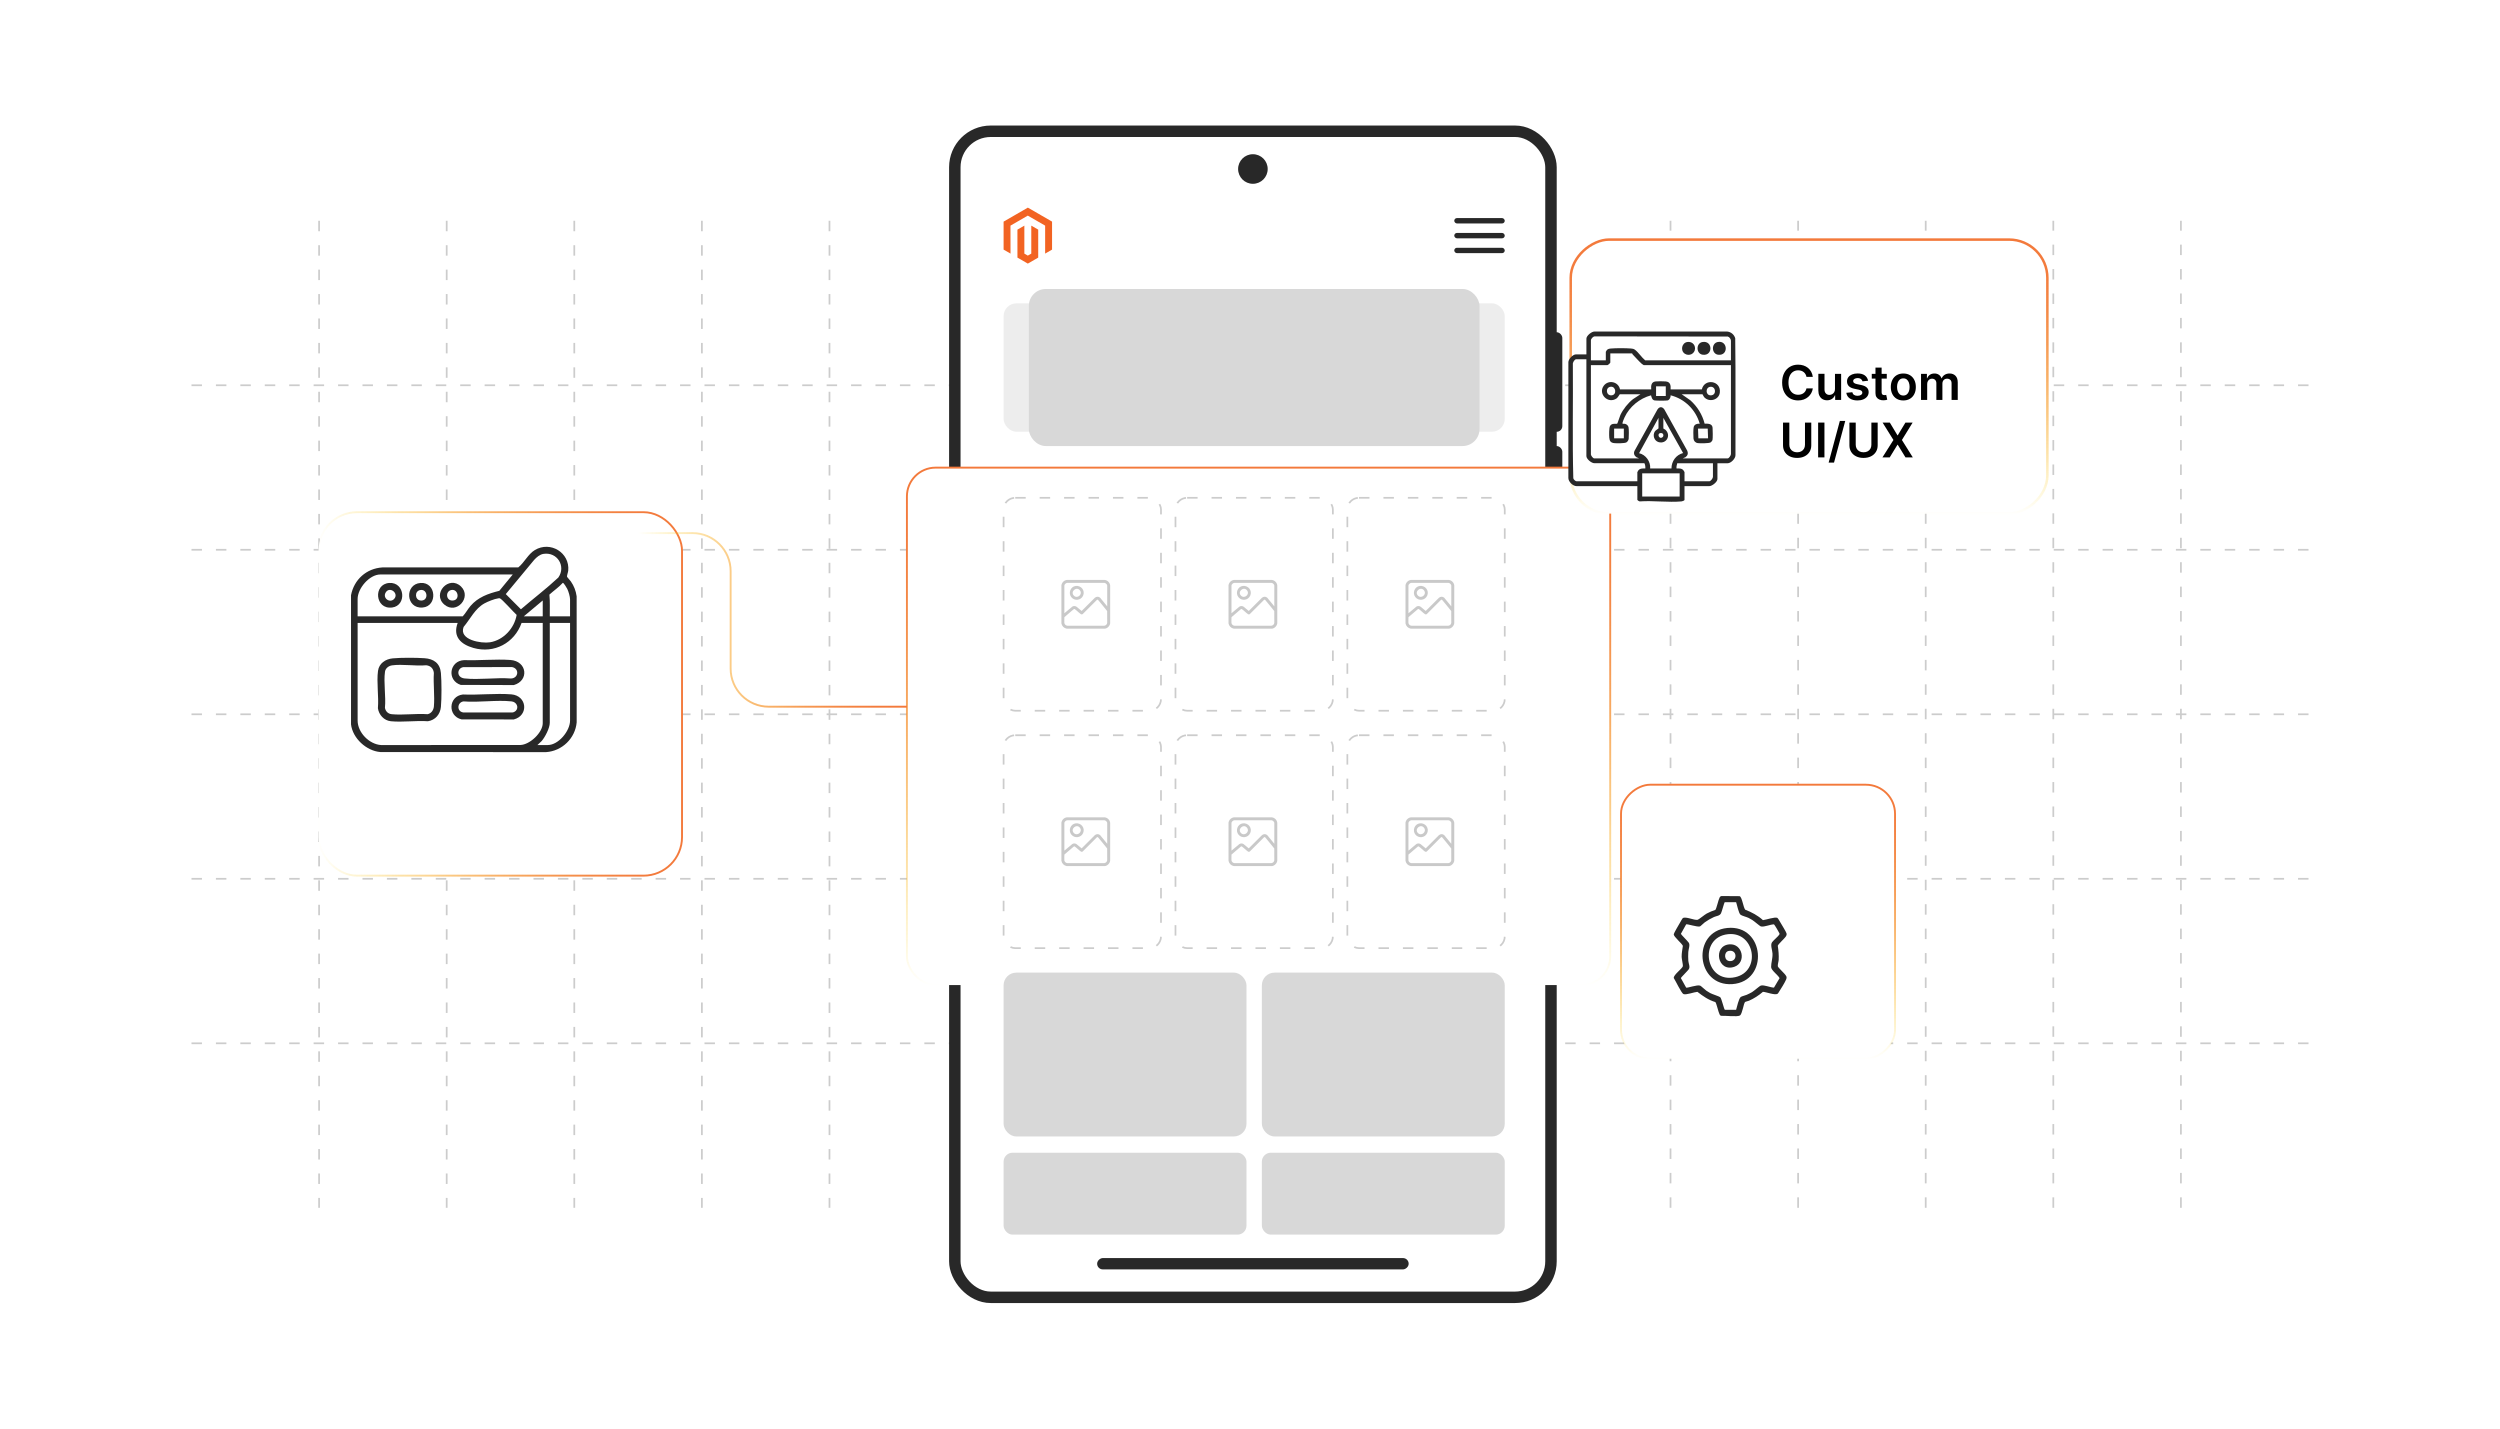 <?xml version="1.0" encoding="UTF-8"?><svg id="b" xmlns="http://www.w3.org/2000/svg" xmlns:xlink="http://www.w3.org/1999/xlink" viewBox="0 0 350 200"><defs><linearGradient id="c" x1="38.313" y1="90.999" x2="89.466" y2="90.999" gradientUnits="userSpaceOnUse"><stop offset="0" stop-color="#ffdd15" stop-opacity="0"/><stop offset=".09" stop-color="#fccc1b" stop-opacity=".168"/><stop offset=".221" stop-color="#fab623" stop-opacity=".386"/><stop offset=".354" stop-color="#f8a32a" stop-opacity=".574"/><stop offset=".486" stop-color="#f69430" stop-opacity=".728"/><stop offset=".618" stop-color="#f48835" stop-opacity=".847"/><stop offset=".748" stop-color="#f37f38" stop-opacity=".932"/><stop offset=".876" stop-color="#f37a3a" stop-opacity=".983"/><stop offset="1" stop-color="#f3793b"/></linearGradient><filter id="d" x="30.979" y="58.339" width="78.24" height="77.76" filterUnits="userSpaceOnUse"><feOffset dx="6.151" dy="6.151"/><feGaussianBlur result="e" stdDeviation="4.394"/><feFlood flood-color="#adadad" flood-opacity=".5"/><feComposite in2="e" operator="in"/><feComposite in="SourceGraphic"/></filter><linearGradient id="f" x1="176.199" y1="138.043" x2="176.199" y2="65.336" xlink:href="#c"/><linearGradient id="g" x1="89.332" y1="86.786" x2="126.969" y2="86.786" xlink:href="#c"/><linearGradient id="h" x1="747.225" y1="498.853" x2="785.856" y2="498.853" gradientTransform="translate(-525.054 -365.175)" xlink:href="#c"/><filter id="i" x="216.623" y="108.623" width="59.04" height="59.52" filterUnits="userSpaceOnUse"><feOffset dx="4.637" dy="4.637"/><feGaussianBlur result="j" stdDeviation="3.312"/><feFlood flood-color="#adadad" flood-opacity=".5"/><feComposite in2="j" operator="in"/><feComposite in="SourceGraphic"/></filter><linearGradient id="k" x1="822.023" y1="504.516" x2="860.738" y2="504.516" gradientTransform="translate(-594.231 -445.677)" xlink:href="#c"/><filter id="l" x="206.254" y="32.014" width="94.08" height="65.76" filterUnits="userSpaceOnUse"><feOffset dx="6.116" dy="6.116"/><feGaussianBlur result="m" stdDeviation="4.369"/><feFlood flood-color="#adadad" flood-opacity=".5"/><feComposite in2="m" operator="in"/><feComposite in="SourceGraphic"/></filter></defs><line x1="26.809" y1="146.062" x2="151.855" y2="146.062" fill="#fff" stroke="#ccc" stroke-dasharray="1.466 1.954" stroke-miterlimit="10" stroke-width=".244"/><line x1="26.809" y1="123.031" x2="151.855" y2="123.031" fill="#fff" stroke="#ccc" stroke-dasharray="1.466 1.954" stroke-miterlimit="10" stroke-width=".244"/><line x1="26.809" y1="100" x2="151.855" y2="100" fill="#fff" stroke="#ccc" stroke-dasharray="1.466 1.954" stroke-miterlimit="10" stroke-width=".244"/><line x1="26.809" y1="76.969" x2="151.855" y2="76.969" fill="#fff" stroke="#ccc" stroke-dasharray="1.466 1.954" stroke-miterlimit="10" stroke-width=".244"/><line x1="26.809" y1="53.938" x2="151.855" y2="53.938" fill="#fff" stroke="#ccc" stroke-dasharray="1.466 1.954" stroke-miterlimit="10" stroke-width=".244"/><line x1="151.855" y1="30.907" x2="151.855" y2="169.093" fill="#fff" stroke="#ccc" stroke-dasharray="1.466 1.954" stroke-miterlimit="10" stroke-width=".244"/><line x1="133.991" y1="30.907" x2="133.991" y2="169.093" fill="#fff" stroke="#ccc" stroke-dasharray="1.466 1.954" stroke-miterlimit="10" stroke-width=".244"/><line x1="116.128" y1="30.907" x2="116.128" y2="169.093" fill="#fff" stroke="#ccc" stroke-dasharray="1.466 1.954" stroke-miterlimit="10" stroke-width=".244"/><line x1="98.264" y1="30.907" x2="98.264" y2="169.093" fill="#fff" stroke="#ccc" stroke-dasharray="1.466 1.954" stroke-miterlimit="10" stroke-width=".244"/><line x1="80.4" y1="30.907" x2="80.4" y2="169.093" fill="#fff" stroke="#ccc" stroke-dasharray="1.466 1.954" stroke-miterlimit="10" stroke-width=".244"/><line x1="62.536" y1="30.907" x2="62.536" y2="169.093" fill="#fff" stroke="#ccc" stroke-dasharray="1.466 1.954" stroke-miterlimit="10" stroke-width=".244"/><line x1="44.672" y1="30.907" x2="44.672" y2="169.093" fill="#fff" stroke="#ccc" stroke-dasharray="1.466 1.954" stroke-miterlimit="10" stroke-width=".244"/><line x1="323.191" y1="53.938" x2="198.145" y2="53.938" fill="#fff" stroke="#ccc" stroke-dasharray="1.466 1.954" stroke-miterlimit="10" stroke-width=".244"/><line x1="323.191" y1="76.969" x2="198.145" y2="76.969" fill="#fff" stroke="#ccc" stroke-dasharray="1.466 1.954" stroke-miterlimit="10" stroke-width=".244"/><line x1="323.191" y1="100" x2="198.145" y2="100" fill="#fff" stroke="#ccc" stroke-dasharray="1.466 1.954" stroke-miterlimit="10" stroke-width=".244"/><line x1="323.191" y1="123.031" x2="198.145" y2="123.031" fill="#fff" stroke="#ccc" stroke-dasharray="1.466 1.954" stroke-miterlimit="10" stroke-width=".244"/><line x1="323.191" y1="146.062" x2="198.145" y2="146.062" fill="#fff" stroke="#ccc" stroke-dasharray="1.466 1.954" stroke-miterlimit="10" stroke-width=".244"/><line x1="198.145" y1="169.093" x2="198.145" y2="30.907" fill="#fff" stroke="#ccc" stroke-dasharray="1.466 1.954" stroke-miterlimit="10" stroke-width=".244"/><line x1="216.009" y1="169.093" x2="216.009" y2="30.907" fill="#fff" stroke="#ccc" stroke-dasharray="1.466 1.954" stroke-miterlimit="10" stroke-width=".244"/><line x1="233.872" y1="169.093" x2="233.872" y2="30.907" fill="#fff" stroke="#ccc" stroke-dasharray="1.466 1.954" stroke-miterlimit="10" stroke-width=".244"/><line x1="251.736" y1="169.093" x2="251.736" y2="30.907" fill="#fff" stroke="#ccc" stroke-dasharray="1.466 1.954" stroke-miterlimit="10" stroke-width=".244"/><line x1="269.6" y1="169.093" x2="269.6" y2="30.907" fill="#fff" stroke="#ccc" stroke-dasharray="1.466 1.954" stroke-miterlimit="10" stroke-width=".244"/><line x1="287.464" y1="169.093" x2="287.464" y2="30.907" fill="#fff" stroke="#ccc" stroke-dasharray="1.466 1.954" stroke-miterlimit="10" stroke-width=".244"/><line x1="305.328" y1="169.093" x2="305.328" y2="30.907" fill="#fff" stroke="#ccc" stroke-dasharray="1.466 1.954" stroke-miterlimit="10" stroke-width=".244"/><rect x="133.675" y="18.377" width="83.462" height="163.246" rx="5.03" ry="5.03" fill="#fff" stroke="#282828" stroke-miterlimit="10" stroke-width="1.605"/><circle cx="175.406" cy="23.661" r="2.071" fill="#282828"/><rect x="217.137" y="46.513" width="1.587" height="13.94" rx=".793" ry=".793" fill="#282828"/><rect x="217.137" y="62.447" width="1.587" height="13.94" rx=".793" ry=".793" fill="#282828"/><rect x="217.137" y="83.097" width="1.587" height="7.902" rx=".793" ry=".793" fill="#282828"/><rect x="174.612" y="155.116" width="1.587" height="43.614" rx=".793" ry=".793" transform="translate(352.329 1.517) rotate(90)" fill="#282828"/><polygon points="147.288 31.026 147.288 34.944 146.319 35.504 146.319 31.588 143.891 30.188 141.466 31.588 141.472 35.504 140.503 34.944 140.503 31.028 143.9 29.067 147.288 31.026" fill="#f26322"/><polygon points="145.35 32.148 145.35 36.064 143.896 36.904 142.442 36.064 142.439 32.148 143.409 31.588 143.409 35.506 143.896 35.786 144.38 35.504 144.38 31.588 145.35 32.148" fill="#f26322"/><rect x="38.447" y="65.556" width="50.885" height="50.885" rx="5.396" ry="5.396" fill="#fff" filter="url(#d)" stroke="url(#c)" stroke-miterlimit="10" stroke-width=".268"/><rect x="203.597" y="30.531" width="7.068" height=".753" rx=".376" ry=".376" fill="#282828"/><rect x="203.597" y="32.61" width="7.068" height=".753" rx=".376" ry=".376" fill="#282828"/><rect x="203.597" y="34.688" width="7.068" height=".753" rx=".376" ry=".376" fill="#282828"/><rect x="140.503" y="42.469" width="57.338" height="17.969" rx="1.791" ry="1.791" fill="#ededed"/><rect x="153.327" y="42.469" width="57.338" height="17.969" rx="1.791" ry="1.791" fill="#ededed"/><rect x="126.969" y="65.469" width="98.461" height="72.439" rx="4.019" ry="4.019" fill="#fff" stroke="url(#f)" stroke-miterlimit="10" stroke-width=".268"/><rect x="144.037" y="40.459" width="63.094" height="21.987" rx="2.37" ry="2.37" fill="#d8d8d8"/><rect x="140.503" y="136.168" width="34.005" height="22.935" rx="1.777" ry="1.777" fill="#d8d8d8"/><rect x="176.66" y="136.168" width="34.005" height="22.935" rx="1.777" ry="1.777" fill="#d8d8d8"/><rect x="140.503" y="161.38" width="34.005" height="11.468" rx="1.257" ry="1.257" fill="#d8d8d8"/><rect x="176.66" y="161.38" width="34.005" height="11.468" rx="1.257" ry="1.257" fill="#d8d8d8"/><rect x="140.503" y="69.695" width="22.036" height="29.809" rx="1.631" ry="1.631" fill="#fff" stroke="#ccc" stroke-dasharray="1.466 1.954" stroke-miterlimit="10" stroke-width=".244"/><rect x="164.566" y="69.695" width="22.036" height="29.809" rx="1.631" ry="1.631" fill="#fff" stroke="#ccc" stroke-dasharray="1.466 1.954" stroke-miterlimit="10" stroke-width=".244"/><rect x="188.629" y="69.695" width="22.036" height="29.809" rx="1.631" ry="1.631" fill="#fff" stroke="#ccc" stroke-dasharray="1.466 1.954" stroke-miterlimit="10" stroke-width=".244"/><rect x="140.503" y="102.932" width="22.036" height="29.809" rx="1.631" ry="1.631" fill="#fff" stroke="#ccc" stroke-dasharray="1.466 1.954" stroke-miterlimit="10" stroke-width=".244"/><rect x="164.566" y="102.932" width="22.036" height="29.809" rx="1.631" ry="1.631" fill="#fff" stroke="#ccc" stroke-dasharray="1.466 1.954" stroke-miterlimit="10" stroke-width=".244"/><rect x="188.629" y="102.932" width="22.036" height="29.809" rx="1.631" ry="1.631" fill="#fff" stroke="#ccc" stroke-dasharray="1.466 1.954" stroke-miterlimit="10" stroke-width=".244"/><path d="M154.689,88.013h-5.359c-.378-.075-.658-.356-.733-.733v-5.359c.076-.384.374-.684.767-.733l5.28-.001c.407.043.737.372.78.78l-.001,5.28c-.032.359-.371.724-.733.767ZM155.009,84.893v-2.926c0-.144-.242-.369-.393-.366l-5.186-.001c-.161-.018-.419.216-.419.367v3.886c.378-.295.731-.627,1.108-.925.183-.113.389-.109.574-.003l.738.608,1.833-1.833c.211-.197.525-.216.747-.027l1,1.22ZM153.644,83.951c-.029.002-.067.022-.089.042l-1.966,1.967c-.082.076-.189.073-.278.011-.287-.2-.55-.49-.84-.694-.062-.045-.114-.015-.168.024l-1.288,1.099c.006.256-.032.555-.007.806.02.202.216.386.419.394h5.174c.209-.023.375-.188.406-.394l-.006-1.66c-.429-.526-.849-1.062-1.288-1.578-.021-.008-.048-.018-.07-.017Z" fill="#c9c9c9"/><path d="M150.606,82.031c.763-.086,1.341.648,1.028,1.361-.29.66-1.173.78-1.637.228-.483-.575-.136-1.505.61-1.589ZM150.347,83.396c.474.474,1.249-.165.86-.72-.464-.661-1.428.152-.86.72Z" fill="#c9c9c9"/><path d="M178.085,88.013h-5.359c-.378-.075-.658-.356-.733-.733v-5.359c.076-.384.374-.684.767-.733l5.28-.001c.407.043.737.372.78.78l-.001,5.28c-.032.359-.371.724-.733.767ZM178.405,84.893v-2.926c0-.144-.242-.369-.393-.366l-5.186-.001c-.161-.018-.419.216-.419.367v3.886c.378-.295.731-.627,1.108-.925.183-.113.389-.109.574-.003l.738.608,1.833-1.833c.211-.197.525-.216.747-.027l1,1.22ZM177.04,83.951c-.029.002-.067.022-.089.042l-1.966,1.967c-.082.076-.189.073-.278.011-.287-.2-.55-.49-.84-.694-.062-.045-.114-.015-.168.024l-1.288,1.099c.006.256-.032.555-.007.806.02.202.216.386.419.394h5.174c.209-.023.375-.188.406-.394l-.006-1.66c-.429-.526-.849-1.062-1.288-1.578-.021-.008-.048-.018-.07-.017Z" fill="#c9c9c9"/><path d="M174.003,82.031c.763-.086,1.341.648,1.028,1.361-.29.66-1.173.78-1.637.228-.483-.575-.136-1.505.61-1.589ZM173.744,83.396c.474.474,1.249-.165.86-.72-.464-.661-1.428.152-.86.72Z" fill="#c9c9c9"/><path d="M202.861,88.013h-5.359c-.378-.075-.658-.356-.733-.733v-5.359c.076-.384.374-.684.767-.733l5.28-.001c.407.043.737.372.78.78l-.001,5.28c-.032.359-.371.724-.733.767ZM203.181,84.893v-2.926c0-.144-.242-.369-.393-.366l-5.186-.001c-.161-.018-.419.216-.419.367v3.886c.378-.295.731-.627,1.108-.925.183-.113.389-.109.574-.003l.738.608,1.833-1.833c.211-.197.525-.216.747-.027l1,1.22ZM201.816,83.951c-.029.002-.067.022-.089.042l-1.966,1.967c-.082.076-.189.073-.278.011-.287-.2-.55-.49-.84-.694-.062-.045-.114-.015-.168.024l-1.288,1.099c.006.256-.032.555-.007.806.02.202.216.386.419.394h5.174c.209-.023.375-.188.406-.394l-.006-1.66c-.429-.526-.849-1.062-1.288-1.578-.021-.008-.048-.018-.07-.017Z" fill="#c9c9c9"/><path d="M198.778,82.031c.763-.086,1.341.648,1.028,1.361-.29.66-1.173.78-1.637.228-.483-.575-.136-1.505.61-1.589ZM198.519,83.396c.474.474,1.249-.165.86-.72-.464-.661-1.428.152-.86.72Z" fill="#c9c9c9"/><path d="M154.689,121.25h-5.359c-.378-.075-.658-.356-.733-.733v-5.359c.076-.384.374-.684.767-.733l5.28-.001c.407.043.737.372.78.78l-.001,5.28c-.032.359-.371.724-.733.767ZM155.009,118.13v-2.926c0-.144-.242-.369-.393-.366l-5.186-.001c-.161-.018-.419.216-.419.367v3.886c.378-.295.731-.627,1.108-.925.183-.113.389-.109.574-.003l.738.608,1.833-1.833c.211-.197.525-.216.747-.027l1,1.22ZM153.644,117.188c-.029.002-.067.022-.089.042l-1.966,1.967c-.082.076-.189.073-.278.011-.287-.2-.55-.49-.84-.694-.062-.045-.114-.015-.168.024l-1.288,1.099c.006.256-.032.555-.007.806.02.202.216.386.419.394h5.174c.209-.023.375-.188.406-.394l-.006-1.66c-.429-.526-.849-1.062-1.288-1.578-.021-.008-.048-.018-.07-.017Z" fill="#c9c9c9"/><path d="M150.606,115.267c.763-.086,1.341.648,1.028,1.361-.29.66-1.173.78-1.637.228-.483-.575-.136-1.505.61-1.589ZM150.347,116.632c.474.474,1.249-.165.86-.72-.464-.661-1.428.152-.86.72Z" fill="#c9c9c9"/><path d="M178.085,121.25h-5.359c-.378-.075-.658-.356-.733-.733v-5.359c.076-.384.374-.684.767-.733l5.28-.001c.407.043.737.372.78.78l-.001,5.28c-.032.359-.371.724-.733.767ZM178.405,118.13v-2.926c0-.144-.242-.369-.393-.366l-5.186-.001c-.161-.018-.419.216-.419.367v3.886c.378-.295.731-.627,1.108-.925.183-.113.389-.109.574-.003l.738.608,1.833-1.833c.211-.197.525-.216.747-.027l1,1.22ZM177.04,117.188c-.029.002-.067.022-.089.042l-1.966,1.967c-.082.076-.189.073-.278.011-.287-.2-.55-.49-.84-.694-.062-.045-.114-.015-.168.024l-1.288,1.099c.006.256-.032.555-.007.806.02.202.216.386.419.394h5.174c.209-.023.375-.188.406-.394l-.006-1.66c-.429-.526-.849-1.062-1.288-1.578-.021-.008-.048-.018-.07-.017Z" fill="#c9c9c9"/><path d="M174.003,115.267c.763-.086,1.341.648,1.028,1.361-.29.66-1.173.78-1.637.228-.483-.575-.136-1.505.61-1.589ZM173.744,116.632c.474.474,1.249-.165.86-.72-.464-.661-1.428.152-.86.72Z" fill="#c9c9c9"/><path d="M202.861,121.25h-5.359c-.378-.075-.658-.356-.733-.733v-5.359c.076-.384.374-.684.767-.733l5.28-.001c.407.043.737.372.78.78l-.001,5.28c-.032.359-.371.724-.733.767ZM203.181,118.13v-2.926c0-.144-.242-.369-.393-.366l-5.186-.001c-.161-.018-.419.216-.419.367v3.886c.378-.295.731-.627,1.108-.925.183-.113.389-.109.574-.003l.738.608,1.833-1.833c.211-.197.525-.216.747-.027l1,1.22ZM201.816,117.188c-.029.002-.067.022-.089.042l-1.966,1.967c-.082.076-.189.073-.278.011-.287-.2-.55-.49-.84-.694-.062-.045-.114-.015-.168.024l-1.288,1.099c.006.256-.032.555-.007.806.02.202.216.386.419.394h5.174c.209-.023.375-.188.406-.394l-.006-1.66c-.429-.526-.849-1.062-1.288-1.578-.021-.008-.048-.018-.07-.017Z" fill="#c9c9c9"/><path d="M198.778,115.267c.763-.086,1.341.648,1.028,1.361-.29.66-1.173.78-1.637.228-.483-.575-.136-1.505.61-1.589ZM198.519,116.632c.474.474,1.249-.165.86-.72-.464-.661-1.428.152-.86.72Z" fill="#c9c9c9"/><path d="M49.142,101.406v-18.078c.426-2.198,2.162-3.752,4.409-3.89l19.005.002c.857-.683,1.365-1.856,2.32-2.431,2.183-1.314,4.92.376,4.677,2.888-.021.215-.209.706-.169.858.012.046.445.512.535.642.444.646.701,1.306.812,2.087l.004,17.648c-.201,2.241-2.049,4.018-4.288,4.165l-23.195-.011c-1.955-.158-3.876-1.919-4.111-3.879ZM76.089,77.542c-.522.082-.969.473-1.311.848l-3.968,4.783,2.118,2.126c1.734-1.495,3.569-2.883,5.239-4.445,1.107-1.574-.152-3.614-2.078-3.312ZM71.786,80.427h-18.541c-1.522,0-3.178,1.944-3.178,3.424v2.437h14.716c.413-.443.689-.991,1.081-1.448,1.07-1.248,2.487-1.736,4.043-2.127l1.879-2.286ZM79.807,86.289v-2.376c0-.394-.213-1.098-.388-1.463-.063-.133-.508-.883-.629-.851-.557.619-1.26,1.086-1.875,1.646.109,1.007.032,2.03.054,3.043h2.838ZM69.736,83.774c-.489.058-1.456.448-1.9.693-1.35.746-1.969,2.159-2.929,3.303-.711,1.826,2.488,2.348,3.694,2.151,1.899-.309,3.417-1.974,3.73-3.835-.363-.303-2.102-2.286-2.369-2.329-.079-.013-.15.007-.227.016ZM75.982,84.068l-2.653,2.221h2.653v-2.221ZM64.074,87.214h-14.006v13.667c0,1.675,1.638,3.331,3.299,3.427l19.492-.01c1.317-.038,3.123-1.742,3.123-3.047v-14.037h-2.962c-.998,2.799-3.823,4.327-6.739,3.499-1.745-.496-2.928-1.572-2.208-3.499ZM79.807,87.214h-2.838v13.975c0,.741-.658,2.001-1.141,2.561l-.587.555h1.45c1.499,0,3.116-1.97,3.116-3.424v-13.667Z" fill="#282828"/><path d="M54.991,92.169c1.232-.11,3.184-.101,4.427-.021,1.302.084,2.189.705,2.31,2.071.106,1.198.11,3.553,0,4.749-.096,1.039-.784,1.844-1.82,2.006-1.661-.119-3.548.162-5.182 0-.962-.096-1.681-.889-1.82-1.82.143-1.64-.201-3.63.015-5.228.144-1.067,1.068-1.667,2.069-1.756ZM54.865,93.154c-.457.066-.899.405-.967.884-.215,1.515.15,3.491-.007,5.056.092.504.445.846.955.896,1.575.154,3.4-.123,5.002-.002.525-.092.85-.567.896-1.079.133-1.491-.104-3.179-.003-4.691-.064-.627-.453-1.016-1.08-1.08-1.495.137-3.344-.193-4.796.015Z" fill="#282828"/><path d="M64.8,97.227c2.194.099,4.603-.191,6.772-.019,2.235.176,2.474,2.968.363,3.514l-7.322-.009c-1.962-.461-1.849-3.24.188-3.485ZM72.197,99.534c.496-.496.122-1.26-.565-1.337-2.087-.234-4.595.176-6.727-.001-.916.11-.996,1.408-.062,1.545l6.914 0c.141-.01.345-.113.44-.208Z" fill="#282828"/><path d="M64.987,92.416c2.106.077,4.375-.166,6.463-.021,2.36.164,2.659,2.889.486,3.514l-7.433-.022c-1.977-.641-1.6-3.383.485-3.471ZM64.86,93.399c-.907.152-.994,1.454.178,1.582,2.025.221,4.407-.148,6.47.007,1.093-.004,1.246-1.393.181-1.598l-6.829.009Z" fill="#282828"/><path d="M64.546,82.115c1.534,1.494-.622,3.969-2.323,2.539-1.809-1.52.63-4.189,2.323-2.539ZM63.194,82.6c-.932.181-.754,1.677.341,1.453.887-.181.571-1.631-.341-1.453Z" fill="#282828"/><path d="M54.499,81.614c2.207-.144,2.478,3.162.407,3.436-2.425.32-2.686-3.287-.407-3.436ZM55.168,83.862c.744-.779-.622-1.858-1.179-.902-.455.78.584,1.526,1.179.902Z" fill="#282828"/><path d="M58.879,81.614c2.206-.156,2.436,3.257.289,3.44-2.373.202-2.55-3.28-.289-3.44ZM58.877,82.599c-.891.123-.804,1.383-.018,1.47,1.183.131,1.056-1.614.018-1.47Z" fill="#282828"/><path d="M89.332,74.635h7.625c2.945,0,5.332,2.387,5.332,5.332v13.639c0,2.945,2.387,5.332,5.332,5.332h19.349" fill="none" stroke="url(#g)" stroke-miterlimit="10" stroke-width=".268"/><rect x="222.306" y="114.497" width="38.362" height="38.362" rx="4.068" ry="4.068" transform="translate(107.808 375.166) rotate(-90)" fill="#fff" filter="url(#i)" stroke="url(#h)" stroke-miterlimit="10" stroke-width=".268"/><path d="M244.317,140.272c-.219.186-.389,1.706-.735,1.901-.388.219-2.103-.001-2.633.042-.101-.033-.145-.088-.196-.176-.175-.3-.449-1.617-.607-1.75-.949-.282-1.74-.835-2.51-1.432-.446.031-1.583.469-1.953.313-.279-.118-1.118-1.89-1.354-2.245-.062-.451,1.208-1.322,1.275-1.668.031-.162-.168-1.003-.173-1.292-.009-.511.099-1.042.171-1.545-.171-.391-1.28-1.253-1.28-1.622 0-.127.781-1.468.915-1.685.07-.114.278-.511.338-.56.383-.314,1.641.335,2.106.216.147-.037.969-.712,1.246-.865.388-.214.799-.378,1.219-.518.159-.132.432-1.45.607-1.75.063-.107.12-.161.244-.19l2.56.019c.344.155.5,1.555.773,1.894.903.349,1.766.803,2.482,1.462.432-.04,1.672-.487,2.018-.318.092.045.366.541.444.672.149.247.81,1.332.846,1.515.029.147.009.22-.058.349-.168.319-1.135,1.145-1.172,1.376.103.656.161,1.314.125,1.981-.013.242-.173.712-.112.918.039.132.769.824.917,1.008.231.286.395.419.243.798-.157.393-.744,1.354-.998,1.73-.06.088-.124.23-.211.285-.369.232-1.578-.26-2.043-.279-.583.51-1.242.931-1.952,1.246-.122.054-.496.131-.542.171ZM243.056,126.308l-1.598.002c-.069.044-.404,1.342-.519,1.558-.198.37-.634.357-.977.512-.463.209-.885.455-1.298.749-.142.101-.588.547-.669.571-.386.115-1.807-.381-1.934-.29l-.737,1.327c.006.083.968,1.034,1.102,1.239.217.33-.038.885-.065,1.3-.023.354-.025.891.004,1.242.033.393.288.841.061,1.18-.138.207-1.095,1.138-1.103,1.239l.738,1.327c.139.1,1.573-.455,1.976-.271.142.065.637.555.85.701.164.112.362.239.536.332.304.164,1.275.465,1.405.58.213.189.53,1.737.663,1.769l1.566-.009c.118-.379.363-1.588.656-1.794.167-.118.586-.192.819-.298.236-.108.524-.242.744-.372.281-.165,1.098-.894,1.243-.928.505-.116,1.304.278,1.837.29l.787-1.328c-.22-.434-1.179-1.094-1.186-1.548-.009-.591.234-1.21.192-1.924-.028-.475-.327-1.167-.061-1.551.179-.259.934-.886,1.026-1.087.039-.086.03-.099-.002-.18-.049-.124-.686-1.217-.755-1.238-.529.001-1.34.404-1.837.291-.126-.029-.942-.748-1.203-.905-.152-.092-.359-.215-.516-.29-.284-.137-.923-.292-1.114-.436-.282-.212-.494-1.39-.628-1.76Z" fill="#282828"/><path d="M241.809,129.917c5.301-.541,5.903,7.494.725,7.858-5.115.36-5.756-7.345-.725-7.858ZM241.932,130.784c-4.199.441-3.232,6.958.997,6.021,3.69-.818,2.745-6.414-.997-6.021Z" fill="#282828"/><path d="M242.119,132.209c1.856-.145,2.402,2.532.712,3.134-2.391.851-3.078-2.948-.712-3.134ZM241.989,133.137c-.671.155-.646,1.373.172,1.418,1.141.063,1.063-1.702-.172-1.418Z" fill="#282828"/><rect x="227.968" y="25.473" width="38.362" height="66.731" rx="5.365" ry="5.365" transform="translate(188.311 305.988) rotate(-90)" fill="#fff" filter="url(#l)" stroke="url(#k)" stroke-miterlimit="10" stroke-width=".353"/><path d="M240.44,64.856v2.208c0,.405-.742.995-1.14.995h-3.47v1.917c0,.109-.302.211-.41.221-1.847.17-3.953-.133-5.827-.001-.09.034-.363-.174-.363-.22v-1.917h-8.517c-.501,0-1.144-.619-1.142-1.139l.002-16.211c-.005-.432.635-1.092,1.044-1.092h1.48v-2.208c0-.414.754-1.034,1.187-.997h18.493c.556.051.985.408,1.154.933.079,5.45.009,10.915.035,16.371.014.482-.632,1.139-1.094,1.139h-1.432ZM242.332,50.443v-2.742c0-.216-.212-.529-.435-.584l-18.613-.024c-.247-.01-.557.336-.557.559v2.79h2.087v-1.189c0-.014.119-.214.145-.243.141-.162.35-.198.559-.217.735-.066,2.076-.06,2.816-.003.21.016.388.045.557.171.507.376.931,1.073,1.431,1.481h12.011ZM228.501,49.472h-3.057v1.286c0,.067-.331.364-.412.364h-2.305v12.496c0,.165.295.558.461.558h6.284l-.386-.172c-.292-.216-.415-.54-.255-.881l3.22-5.806c.284-.41.67-.41.955,0l3.221,5.805c.141.359.05.654-.255.882l-.386.172h6.284c.193,0,.461-.433.461-.607v-12.447h-12.205c-.016,0-.228-.144-.262-.174-.401-.351-.903-.928-1.294-1.329-.054-.055-.063-.142-.07-.147ZM222.096,50.297h-1.432c-.231,0-.504.47-.463.702.044,5.316-.081,10.649.063,15.955.024.162.3.425.448.425h8.517v-1.286c0-.014.119-.208.146-.243.232-.295.626-.267.971-.267.02-.254-.014-.503-.127-.731l-6.978-.002c-.42.021-1.146-.584-1.146-.99v-13.564ZM232.869,58.499v1.48c0,.036.222.13.267.17.874.778.166,2.056-.925,1.75-.633-.178-.879-.962-.529-1.505.104-.162.507-.382.507-.415v-1.48l-2.718,4.949c.94.207,1.627,1.176,1.553,2.136l2.981.001c.006-1.019.633-1.899,1.629-2.16l-2.766-4.926ZM232.758,61.202c.196-.158.131-.54-.154-.571-.739-.081-.361.986.154.571ZM239.809,64.856h-4.998c-.049.248-.135.466-.097.728.352-.005.732-.036.971.267.027.034.146.229.146.243v1.286h3.47c.193,0,.509-.419.509-.607v-1.917ZM235.15,66.263h-5.241v3.251h5.241v-3.251Z" fill="#282828"/><path d="M233.888,54.519h4.367c.367-1.595,2.741-1.242,2.519.457-.136,1.043-1.519,1.392-2.204.611-.095-.108-.196-.389-.218-.389h-2.912l1.188.826c.984.869,1.7,2.013,2.022,3.292.461-.014,1.058-.019,1.112.562.027.288.045,1.506-.014,1.738-.022.085-.181.275-.262.321-.245.14-1.472.142-1.785.099-.354-.048-.58-.297-.613-.649-.028-.302-.039-1.362.035-1.619.105-.366.493-.488.841-.446-.56-1.955-2.099-3.481-4.076-3.979.033.259-.156.657-.423.718-.208.047-1.605.043-1.823-.001-.357-.072-.411-.425-.495-.716-1.589.425-3.021,1.589-3.707,3.087-.088.192-.273.627-.297.82-.017.128.237.056.352.082.226.051.446.238.499.471.06.259.056,1.344.022,1.63-.022.183-.162.412-.323.502-.261.145-1.358.136-1.691.103-.489-.049-.661-.281-.703-.752-.03-.337-.044-1.377.103-1.643.264-.477.854-.229,1.015-.343.052-.037.349-1.015.441-1.209.382-.809,1.063-1.661,1.766-2.214l1.042-.681h-2.887c-.037,0-.266.449-.445.574-1.213.848-2.645-.634-1.812-1.763.657-.89,2.074-.579,2.281.509h4.367c-.038-.509-.007-1.046.607-1.116.354-.04,1.044-.028,1.409-.002.661.046.744.546.702,1.118ZM233.209,54.083h-1.359v1.359h1.359v-1.359ZM225.53,54.142c-.804.044-.725,1.262.084,1.205.77-.054.634-1.244-.084-1.205ZM239.501,54.148c-.763.022-.766,1.197-.008,1.201.848.005.764-1.222.008-1.201ZM227.337,60.003h-1.359v1.359h1.359v-1.359ZM239.081,60.003h-1.359l.049,1.359h1.359l-.049-1.359Z" fill="#282828"/><path d="M238.34,47.883c1.466-.25,1.507,1.981.041,1.779-.952-.131-.962-1.622-.041-1.779Z" fill="#282828"/><path d="M236.205,47.883c.598-.103,1.113.303,1.1.917-.016.738-.846,1.12-1.443.713-.634-.432-.419-1.498.343-1.63Z" fill="#282828"/><path d="M240.475,47.882c1.42-.292,1.56,1.94.086,1.784-.963-.102-1.006-1.595-.086-1.784Z" fill="#282828"/><path d="M253.794,52.763h-.89c-.025-.146-.072-.276-.141-.389s-.153-.21-.255-.289c-.102-.08-.217-.139-.346-.18-.13-.041-.269-.061-.418-.061-.265,0-.5.066-.704.199-.205.133-.365.326-.481.581-.115.254-.173.565-.173.932,0,.373.058.686.175.941.116.254.276.446.48.576s.438.194.701.194c.145,0,.282-.019.41-.058s.243-.096.345-.172c.102-.076.19-.17.26-.281.07-.111.119-.238.146-.38l.89.004c-.033.232-.104.449-.215.652s-.255.382-.432.537c-.178.155-.386.275-.624.362s-.502.129-.792.129c-.429,0-.811-.099-1.147-.297-.337-.198-.602-.484-.795-.859s-.29-.824-.29-1.347c0-.525.097-.975.292-1.348s.461-.66.798-.858c.336-.198.717-.298,1.143-.298.271,0,.523.038.756.114.233.076.441.188.624.335.183.147.333.326.451.538.118.211.195.453.231.725Z"/><path d="M256.897,54.455v-2.118h.861v3.656h-.835v-.65h-.038c-.083.205-.218.372-.406.502-.188.13-.419.195-.693.195-.239,0-.451-.053-.634-.161-.184-.107-.327-.263-.43-.469-.103-.205-.155-.454-.155-.746v-2.328h.862v2.194c0,.232.062.416.19.552.127.137.294.205.5.205.127,0,.25-.031.369-.093s.217-.154.294-.277c.077-.123.115-.277.115-.463Z"/><path d="M261.534,53.303l-.785.086c-.022-.08-.061-.154-.116-.224s-.128-.127-.22-.169c-.092-.043-.205-.065-.338-.065-.18,0-.33.039-.451.117s-.182.178-.18.302c-.002.106.038.193.118.259.08.067.213.122.398.164l.623.133c.347.075.604.193.772.355.169.162.255.373.256.635-.001.23-.068.433-.201.608-.132.175-.315.312-.551.411-.234.098-.504.147-.809.147-.448,0-.808-.094-1.081-.282-.273-.188-.435-.45-.487-.787l.84-.081c.038.165.119.29.242.373.124.085.285.127.483.127.205,0,.369-.042.494-.127.124-.084.186-.188.186-.311,0-.105-.04-.191-.12-.26-.08-.068-.204-.12-.372-.157l-.624-.131c-.351-.073-.61-.196-.778-.37s-.251-.394-.25-.661c-.001-.225.06-.421.185-.586.125-.166.299-.294.521-.386s.48-.137.772-.137c.428,0,.766.091,1.013.273.246.183.399.429.458.74Z"/><path d="M264.149,52.337v.666h-2.102v-.666h2.102ZM262.566,51.461h.861v3.432c0,.116.018.205.054.266.035.061.083.102.142.125.059.022.124.033.195.033.054,0,.103-.004.148-.012.045-.008.08-.015.103-.021l.145.673c-.046.016-.111.033-.196.052s-.189.03-.31.033c-.216.006-.41-.026-.583-.099-.174-.072-.31-.185-.411-.337s-.15-.342-.148-.571v-3.575Z"/><path d="M266.465,56.064c-.356,0-.666-.079-.928-.235-.262-.157-.465-.377-.608-.659-.144-.283-.216-.613-.216-.99s.072-.709.216-.993c.144-.284.347-.504.608-.662.262-.157.571-.235.928-.235.357,0,.666.079.929.235.262.157.464.378.607.662.144.284.216.615.216.993s-.072.708-.216.99c-.144.282-.346.502-.607.659-.263.157-.571.235-.929.235ZM266.47,55.374c.193,0,.355-.054.485-.161.13-.107.228-.251.292-.432.064-.181.096-.382.096-.605,0-.224-.032-.426-.096-.608-.065-.182-.162-.327-.292-.435s-.292-.162-.485-.162c-.198,0-.363.054-.494.162s-.229.253-.292.435c-.065.182-.097.384-.097.608,0,.222.032.424.097.605.064.181.161.325.292.432.131.107.296.161.494.161Z"/><path d="M268.944,55.993v-3.656h.824v.622h.042c.076-.209.203-.373.379-.492s.386-.177.631-.177c.247,0,.456.06.627.18.17.12.291.283.36.489h.038c.081-.203.218-.366.41-.487.193-.122.422-.182.688-.182.336,0,.61.106.823.319.212.213.318.523.318.931v2.454h-.863v-2.32c0-.227-.06-.393-.182-.498-.12-.105-.268-.158-.442-.158-.208,0-.37.065-.486.194-.117.129-.175.297-.175.503v2.28h-.845v-2.356c0-.189-.058-.34-.171-.452-.113-.113-.261-.169-.443-.169-.124,0-.236.031-.338.094s-.183.151-.243.264-.09.246-.09.397v2.223h-.862Z"/><path d="M252.695,59.161h.883v3.184c0,.349-.082.656-.247.921-.164.265-.395.472-.691.62-.296.148-.643.223-1.04.223s-.745-.074-1.042-.223c-.297-.148-.526-.355-.69-.62-.163-.265-.245-.572-.245-.921v-3.184h.883v3.11c0,.203.045.384.135.543s.216.283.38.372c.163.09.356.135.58.135.225,0,.418-.045.582-.135.164-.089.291-.213.38-.372s.134-.34.134-.543v-3.11Z"/><path d="M255.422,59.161v4.874h-.883v-4.874h.883Z"/><path d="M258.333,58.933l-1.571,5.835h-.754l1.57-5.835h.755Z"/><path d="M261.991,59.161h.883v3.184c0,.349-.082.656-.247.921-.164.265-.395.472-.691.62-.296.148-.643.223-1.04.223s-.745-.074-1.042-.223c-.297-.148-.526-.355-.69-.62-.163-.265-.245-.572-.245-.921v-3.184h.883v3.11c0,.203.045.384.135.543s.216.283.38.372c.163.09.356.135.58.135.225,0,.418-.045.582-.135.164-.089.291-.213.38-.372s.134-.34.134-.543v-3.11Z"/><path d="M264.573,59.161l1.073,1.785h.038l1.078-1.785h1.007l-1.502,2.437,1.525,2.437h-1.023l-1.085-1.773h-.038l-1.085,1.773h-1.019l1.539-2.437-1.52-2.437h1.012Z"/></svg>